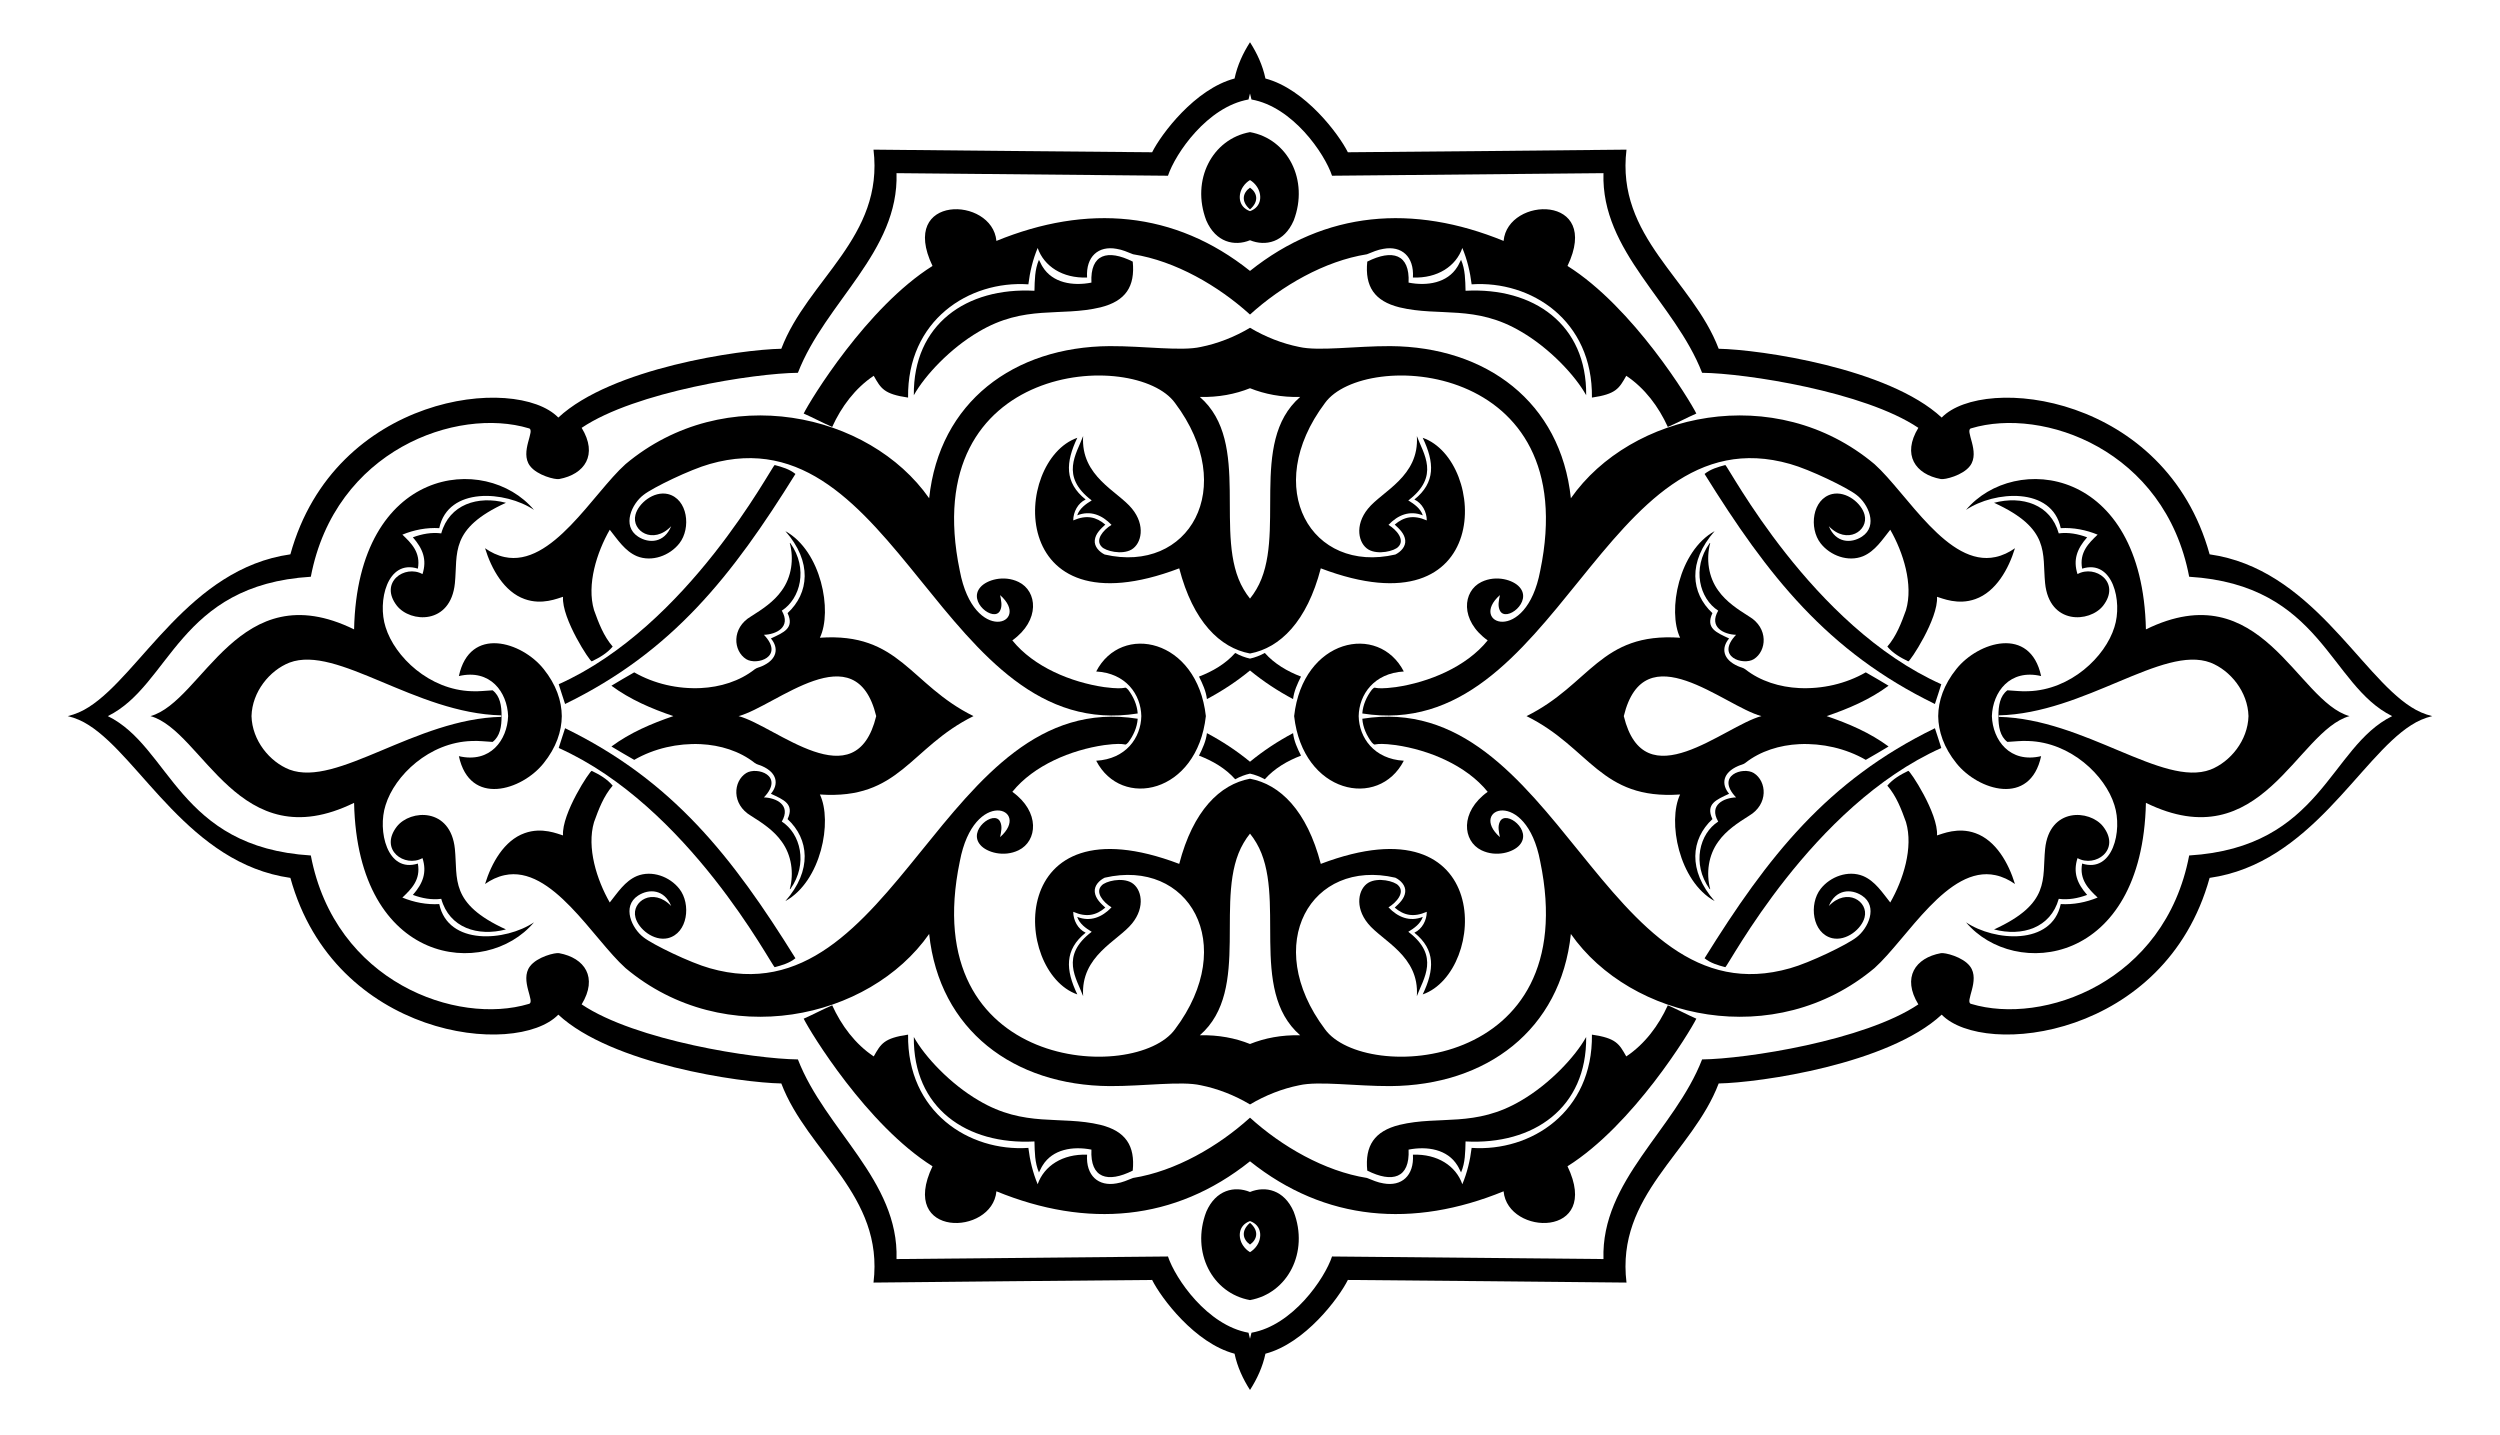 <?xml version="1.0" encoding="utf-8"?>
<svg version="1.1" id="Layer_1" xmlns="http://www.w3.org/2000/svg" xmlns:xlink="http://www.w3.org/1999/xlink" x="0px" y="0px"
	 viewBox="0 0 2687.907 1542.516" enable-background="new 0 0 2687.907 1542.516" xml:space="preserve">
<g>
	<path d="M2615.024,769.934c-8.022-1.922-15.688-5.237-22.635-9.743c-55.707-35.383-108.16-148.798-216.69-164.192
		c-47.516-171.87-242.555-193.81-288.074-147.046c-57.23-53.185-195.222-73.119-239.763-73.985
		c-28.232-74.34-110.529-120.024-99.115-214.08c-99.858,0.897-199.726,2.112-299.584,2.818
		c-9.571-19.278-45.951-68.063-88.612-79.287c-2.994-14.12-8.918-27.009-16.597-39.006c-7.679,11.997-13.603,24.886-16.596,39.006
		c-42.661,11.224-79.041,60.008-88.612,79.287c-99.859-0.707-199.726-1.921-299.584-2.818
		c11.414,94.056-70.883,139.741-99.115,214.08c-44.542,0.866-182.533,20.8-239.763,73.985
		c-45.519-46.764-240.559-24.824-288.075,147.046c-108.531,15.394-160.984,128.809-216.69,164.192
		c-6.947,4.505-14.614,7.821-22.637,9.743c8.023,1.922,15.69,5.237,22.637,9.743c55.706,35.383,108.159,148.798,216.69,164.192
		c47.516,171.87,242.556,193.81,288.075,147.046c57.23,53.185,195.221,73.119,239.763,73.985
		c28.232,74.339,110.529,120.024,99.115,214.08c99.858-0.897,199.725-2.111,299.584-2.818c9.571,19.279,45.951,68.063,88.612,79.287
		c2.993,14.12,8.917,27.009,16.596,39.006c7.679-11.997,13.603-24.886,16.597-39.006c42.661-11.224,79.041-60.009,88.612-79.287
		c99.858,0.706,199.726,1.921,299.584,2.818c-11.414-94.056,70.883-139.74,99.115-214.08c44.541-0.866,182.533-20.8,239.763-73.985
		c45.519,46.764,240.558,24.824,288.074-147.046c108.53-15.394,160.983-128.809,216.69-164.192
		C2599.336,775.171,2607.002,771.856,2615.024,769.934z M115.941,769.934c67.683-33.319,75.605-141.059,218.246-149.838
		c25.977-136.461,157.188-182.867,234.38-159.588c7.622,1.646-10.137,25.27,1.214,40.364c7.678,10.289,27.368,15.065,31.41,14.174
		c27.472-5.102,41.912-26.021,24.178-55.054c57.922-38.944,185.714-58.687,232.504-59.177
		c29.425-75.918,108.704-130.16,106.039-214.642c97.284,1.006,194.56,1.84,291.844,2.764c7.995-23.986,42.33-74.111,86.609-81.969
		c0.462-2.197,0.993-4.363,1.589-6.499c0.596,2.136,1.127,4.302,1.589,6.499c44.279,7.858,78.614,57.983,86.609,81.969
		c97.285-0.924,194.56-1.758,291.845-2.764c-2.666,84.482,76.614,138.724,106.039,214.642
		c46.79,0.491,174.582,20.233,232.504,59.177c-17.733,29.033-3.293,49.952,24.178,55.054c4.042,0.892,23.733-3.885,31.41-14.174
		c11.351-15.094-6.408-38.718,1.214-40.364c77.193-23.279,208.404,23.127,234.38,159.588
		c142.641,8.779,150.563,116.519,218.246,149.838c-67.683,33.319-75.605,141.059-218.246,149.838
		c-25.976,136.461-157.187,182.867-234.38,159.588c-7.622-1.646,10.137-25.27-1.214-40.364
		c-7.677-10.289-27.368-15.066-31.41-14.174c-27.471,5.102-41.911,26.021-24.178,55.054
		c-57.922,38.944-185.714,58.686-232.504,59.177c-29.425,75.918-108.705,130.16-106.039,214.642
		c-97.285-1.006-194.56-1.84-291.845-2.764c-7.995,23.986-42.33,74.111-86.609,81.969c-0.462,2.197-0.993,4.363-1.589,6.499
		c-0.596-2.136-1.127-4.302-1.589-6.499c-44.279-7.858-78.614-57.983-86.609-81.969c-97.284,0.924-194.56,1.758-291.844,2.764
		c2.665-84.482-76.614-138.724-106.039-214.642c-46.79-0.49-174.582-20.233-232.504-59.177
		c17.734-29.033,3.294-49.952-24.178-55.054c-4.042-0.891-23.732,3.885-31.41,14.174c-11.351,15.094,6.408,38.718-1.214,40.364
		c-77.192,23.279-208.403-23.127-234.38-159.588C191.546,910.993,183.624,803.253,115.941,769.934z"/>
	<path d="M2526.099,769.933c-56.831-15.875-94.451-154.176-218.893-93.243c-3.734-175.555-141.457-190.229-193.418-128.468
		c30.422-20.504,92.349-25.281,101.843,19.62c13.566-0.797,27.142,1.849,39.666,6.996c-9.59,9.091-19.888,19.047-16.666,36.549
		c33.008-10.448,43.639,35.402,34.709,62.857c-9.858,31.973-47.057,67.522-92.5,68.919c-7.549,0.444-15.053-0.625-22.583-0.97
		c-7.974,6.034-9.657,16.509-9.625,27.741c-0.033,11.232,1.651,21.707,9.625,27.741c7.53-0.345,15.034-1.414,22.583-0.97
		c45.443,1.397,82.642,36.946,92.5,68.919c8.93,27.455-1.701,73.305-34.709,62.857c-3.222,17.502,7.076,27.458,16.666,36.549
		c-12.524,5.147-26.1,7.793-39.666,6.996c-9.494,44.901-71.421,40.124-101.843,19.62c51.961,61.761,189.684,47.087,193.418-128.468
		C2431.648,924.111,2469.268,785.81,2526.099,769.933z M2149.056,769.934c0.001-0.269,0.002-0.538,0.002-0.807
		c92.326-2.11,176.292-75.985,227.583-56.721c21.31,8.342,40.166,31.291,40.849,57.528c-0.683,26.237-19.539,49.186-40.849,57.528
		c-51.291,19.264-135.257-54.611-227.583-56.721C2149.058,770.472,2149.057,770.203,2149.056,769.934z"/>
	<path d="M539.275,769.934c0.032-11.232-1.651-21.707-9.624-27.741c-7.531,0.344-15.034,1.414-22.583,0.97
		c-45.442-1.397-82.641-36.946-92.5-68.919c-8.93-27.455,1.701-73.305,34.709-62.857c3.222-17.502-7.075-27.457-16.666-36.549
		c12.524-5.147,26.1-7.794,39.666-6.996c9.494-44.901,71.421-40.124,101.843-19.62c-51.961-61.761-189.684-47.087-193.418,128.468
		c-124.442-60.933-162.062,77.368-218.893,93.243c56.831,15.877,94.451,154.178,218.893,93.245
		c3.734,175.555,141.457,190.229,193.418,128.468c-30.422,20.504-92.349,25.281-101.843-19.62
		c-13.566,0.798-27.142-1.849-39.666-6.996c9.591-9.092,19.888-19.047,16.666-36.549c-33.008,10.448-43.639-35.402-34.709-62.857
		c9.859-31.973,47.058-67.522,92.5-68.919c7.549-0.444,15.052,0.626,22.583,0.97C537.624,791.641,539.308,781.166,539.275,769.934z
		 M270.417,769.934c0.683-26.237,19.539-49.186,40.848-57.528c51.292-19.263,135.257,54.611,227.583,56.721
		c0,0.269,0.001,0.538,0.002,0.807c-0.001,0.269-0.002,0.538-0.002,0.807c-92.326,2.11-176.291,75.984-227.583,56.721
		C289.956,819.12,271.1,796.171,270.417,769.934z"/>
	<path d="M2213.492,573.479c-8.703-31.284-39.354-40.841-69.563-32.897c61.017,27.859,51.663,53.969,54.9,86.528
		c4.556,44.893,47.851,42.591,62.404,24.088c19.41-25.146-8.646-44.465-27.568-33.948c-4.938-15.412-0.54-27.189,10.349-39.548
		C2234.308,574.086,2223.85,572.093,2213.492,573.479z"/>
	<path d="M2213.492,966.389c-8.703,31.284-39.354,40.841-69.563,32.897c61.017-27.859,51.663-53.969,54.9-86.528
		c4.556-44.893,47.851-42.591,62.404-24.088c19.41,25.146-8.646,44.465-27.568,33.948c-4.938,15.412-0.54,27.189,10.349,39.548
		C2234.308,965.782,2223.85,967.775,2213.492,966.389z"/>
	<path d="M426.675,651.198c14.552,18.504,57.847,20.806,62.403-24.088c3.237-32.559-6.117-58.669,54.9-86.528
		c-30.209-7.944-60.86,1.612-69.563,32.897c-10.358-1.387-20.816,0.607-30.522,4.223c10.889,12.359,15.287,24.136,10.349,39.548
		C435.321,606.733,407.265,626.052,426.675,651.198z"/>
	<path d="M426.675,888.67c14.552-18.504,57.847-20.806,62.403,24.088c3.237,32.559-6.117,58.669,54.9,86.528
		c-30.209,7.944-60.86-1.612-69.563-32.897c-10.358,1.387-20.816-0.607-30.522-4.223c10.889-12.359,15.287-24.136,10.349-39.548
		C435.321,933.135,407.265,913.816,426.675,888.67z"/>
	<path d="M2141.599,769.934c0.902-25.75,19.149-51.017,52.943-43.056c-11.755-54.495-67.744-36.815-91.004-7.73
		c-13.74,17.032-19.479,34.438-19.659,50.786c0.18,16.348,5.919,33.754,19.659,50.786c23.26,29.085,79.249,46.765,91.004-7.73
		C2160.749,820.95,2142.501,795.684,2141.599,769.934z"/>
	<path d="M604.029,769.934c-0.18-16.348-5.92-33.754-19.66-50.786c-23.26-29.085-79.249-46.764-91.004,7.73
		c33.794-7.961,52.042,17.306,52.943,43.056c-0.901,25.75-19.149,51.017-52.943,43.056c11.755,54.494,67.744,36.815,91.004,7.73
		C598.109,803.688,603.849,786.282,604.029,769.934z"/>
	<path d="M1343.953,258.297c16.608,6.805,36.762,2.375,47.01-21.268c16.596-43.47-6.44-87.665-47.01-94.972
		c-40.57,7.307-63.605,51.502-47.01,94.972C1307.191,260.672,1327.346,265.102,1343.953,258.297z M1336.574,200.617
		c1.949-2.945,4.467-5.265,7.38-7.026c2.914,1.762,5.431,4.081,7.38,7.026c5.639,8.168,5.757,21.671-7.38,26.411
		C1330.817,222.288,1330.935,208.785,1336.574,200.617z"/>
	<path d="M1343.953,1281.571c16.608-6.805,36.762-2.375,47.01,21.268c16.596,43.47-6.44,87.665-47.01,94.972
		c-40.57-7.307-63.605-51.502-47.01-94.972C1307.191,1279.196,1327.346,1274.766,1343.953,1281.571z M1336.574,1339.251
		c1.949,2.945,4.467,5.265,7.38,7.026c2.914-1.762,5.431-4.081,7.38-7.026c5.639-8.168,5.757-21.671-7.38-26.411
		C1330.817,1317.58,1330.935,1331.083,1336.574,1339.251z"/>
	<path d="M1343.953,225.128c10.115-8.706,7.631-18.036,0-23.365C1336.323,207.091,1333.839,216.422,1343.953,225.128z"/>
	<path d="M1343.953,1314.74c10.115,8.706,7.631,18.036,0,23.365C1336.323,1332.777,1333.839,1323.446,1343.953,1314.74z"/>
	<path d="M542.447,598.899c-7.567-1.595-14.645-5.03-20.934-9.47c6.831,22.318,20.425,46.846,42.575,54.682
		c18.701,6.748,35.573-0.844,41.243-2.447c-1.618,23.492,29.456,70.396,30.903,69.4c8.283-3.978,16.539-8.736,22.493-15.886
		c-9.751-11.255-15.08-25.402-20.055-39.213c-8.091-27.429,2.998-62.139,16.91-86.41c8.41,10.512,16.276,23.028,29.29,28.492
		c16.049,6.452,35.144-0.589,45.538-13.811c12.836-16.391,9.086-47.853-12.334-53.051c-15.399-3.517-31.809,10.109-34.872,22.33
		c-4.554,17.162,18.884,32.65,38.434,12.234c-7.386,18.051-23.806,18.928-35.633,11.201c-17.742-11.642-6.621-35.483,5.99-44.913
		c9.811-7.749,50.108-27.278,71.203-33.168c201.434-57.761,249.284,301.791,460.015,268.237
		c-0.643-9.343-4.658-18.188-10.286-25.574c-5.339-5.085,1.89,0.89-25.692-2.764c-35.421-5.163-75.74-21.623-98.816-50.233
		c30.186-21.642,26.896-53.027,6.733-62.811c-15.99-7.777-34.333-2.195-41.034,5.6c-14.017,15.808,14.413,37.751,21.016,25.447
		c2.809-5.256,1.214-11.428,0.136-16.938c34.569,30.625-28.166,54.526-43.327-26.118
		c-47.05-226.364,189.521-238.656,231.417-180.405c68.812,91.673,14.722,183.835-75.68,162.896
		c-5.737-2.818-11.355-8.491-10.612-15.397c0.788-7.096,6.343-12.207,11.319-16.756c-9.817-8.339-20.151-10.75-34.482-4.513
		c-0.018-9.053,4.939-18.551,13.33-22.466c-22.905-18.346-21.593-40.009-8.953-66.355c-69.656,24.25-77.549,211.408,109.573,140.349
		c14.884,57.23,43.733,85.519,76.1,91.565c32.367-6.046,61.216-34.336,76.1-91.565c187.122,71.059,179.229-116.099,109.573-140.349
		c12.639,26.345,13.952,48.009-8.953,66.355c8.392,3.915,13.349,13.412,13.331,22.466c-14.331-6.237-24.665-3.826-34.482,4.513
		c4.975,4.549,10.531,9.661,11.319,16.756c0.743,6.905-4.876,12.579-10.612,15.397c-90.402,20.938-144.492-71.223-75.68-162.896
		c41.896-58.251,278.467-45.959,231.417,180.405c-15.161,80.644-77.896,56.743-43.327,26.118c-1.078,5.51-2.673,11.681,0.136,16.938
		c6.603,12.304,35.033-9.64,21.016-25.447c-6.702-7.796-25.044-13.377-41.034-5.6c-20.163,9.784-23.453,41.169,6.733,62.811
		c-23.076,28.609-63.395,45.07-98.816,50.233c-27.582,3.654-20.353-2.32-25.692,2.764c-5.628,7.386-9.642,16.231-10.286,25.574
		c210.731,33.554,258.581-325.998,460.015-268.237c21.095,5.89,61.392,25.419,71.203,33.168c12.611,9.43,23.732,33.271,5.99,44.913
		c-11.827,7.727-28.247,6.85-35.633-11.201c19.55,20.416,42.987,4.928,38.433-12.234c-3.063-12.221-19.473-25.847-34.872-22.33
		c-21.42,5.198-25.17,36.66-12.334,53.051c10.395,13.222,29.489,20.263,45.538,13.811c13.014-5.465,20.88-17.98,29.289-28.492
		c13.913,24.271,25.002,58.98,16.911,86.41c-4.975,13.811-10.304,27.958-20.055,39.213c5.954,7.15,14.21,11.908,22.493,15.886
		c1.447,0.996,32.521-45.908,30.903-69.4c5.67,1.603,22.542,9.194,41.243,2.447c22.15-7.836,35.744-32.364,42.575-54.682
		c-6.289,4.441-13.367,7.875-20.934,9.47c-51.044,11.064-95.046-68.414-130.09-99.876
		c-107.016-89.709-262.026-55.379-326.445,36.685c-10.903-103.501-91.032-162.883-194.089-163.576
		c-37.046-0.153-76.996,5.692-98.01,0.888c-18.099-3.621-36.298-10.719-52.873-20.609c-16.575,9.89-34.774,16.988-52.873,20.609
		c-21.014,4.804-60.964-1.041-98.01-0.888c-103.057,0.692-183.186,60.075-194.089,163.576
		c-64.418-92.064-219.429-126.393-326.445-36.685C637.493,530.485,593.491,609.963,542.447,598.899z M1343.953,417.406
		c15.893,6.373,33.826,9.838,53.925,9.39c-56.504,49.094-13.495,149.884-47.052,206.794c-2.098,3.61-4.395,6.938-6.873,10.001
		c-2.478-3.063-4.775-6.391-6.873-10.001c-33.556-56.91,9.452-157.701-47.052-206.794
		C1310.128,427.244,1328.061,423.778,1343.953,417.406z"/>
	<path d="M542.447,940.969c-7.567,1.595-14.645,5.03-20.934,9.47c6.831-22.318,20.425-46.846,42.575-54.682
		c18.701-6.748,35.573,0.844,41.243,2.447c-1.618-23.492,29.456-70.396,30.903-69.4c8.283,3.978,16.539,8.736,22.493,15.886
		c-9.751,11.255-15.08,25.402-20.055,39.213c-8.091,27.429,2.998,62.139,16.91,86.41c8.41-10.512,16.276-23.028,29.29-28.492
		c16.049-6.452,35.144,0.589,45.538,13.811c12.836,16.391,9.086,47.853-12.334,53.051c-15.399,3.517-31.809-10.109-34.872-22.33
		c-4.554-17.162,18.884-32.65,38.434-12.234c-7.386-18.051-23.806-18.928-35.633-11.201c-17.742,11.642-6.621,35.483,5.99,44.913
		c9.811,7.749,50.108,27.278,71.203,33.168c201.434,57.761,249.284-301.791,460.015-268.237
		c-0.643,9.343-4.658,18.188-10.286,25.574c-5.339,5.085,1.89-0.89-25.692,2.764c-35.421,5.163-75.74,21.623-98.816,50.233
		c30.186,21.642,26.896,53.027,6.733,62.811c-15.99,7.777-34.333,2.195-41.034-5.6c-14.017-15.808,14.413-37.751,21.016-25.447
		c2.809,5.256,1.214,11.428,0.136,16.938c34.569-30.625-28.166-54.526-43.327,26.118
		c-47.05,226.364,189.521,238.656,231.417,180.405c68.812-91.673,14.722-183.835-75.68-162.896
		c-5.737,2.818-11.355,8.491-10.612,15.397c0.788,7.096,6.343,12.207,11.319,16.756c-9.817,8.339-20.151,10.75-34.482,4.513
		c-0.018,9.053,4.939,18.551,13.33,22.466c-22.905,18.346-21.593,40.009-8.953,66.355c-69.656-24.25-77.549-211.408,109.573-140.349
		c14.884-57.23,43.733-85.519,76.1-91.565c32.367,6.046,61.216,34.336,76.1,91.565c187.122-71.059,179.229,116.099,109.573,140.349
		c12.639-26.345,13.952-48.009-8.953-66.355c8.392-3.915,13.349-13.412,13.331-22.466c-14.331,6.237-24.665,3.826-34.482-4.513
		c4.975-4.549,10.531-9.661,11.319-16.756c0.743-6.905-4.876-12.579-10.612-15.397c-90.402-20.938-144.492,71.223-75.68,162.896
		c41.896,58.251,278.467,45.959,231.417-180.405c-15.161-80.644-77.896-56.743-43.327-26.118c-1.078-5.51-2.673-11.681,0.136-16.938
		c6.603-12.304,35.033,9.64,21.016,25.447c-6.702,7.796-25.044,13.377-41.034,5.6c-20.163-9.784-23.453-41.169,6.733-62.811
		c-23.076-28.609-63.395-45.07-98.816-50.233c-27.582-3.654-20.353,2.32-25.692-2.764c-5.628-7.386-9.642-16.231-10.286-25.574
		c210.731-33.554,258.581,325.998,460.015,268.237c21.095-5.89,61.392-25.419,71.203-33.168c12.611-9.43,23.732-33.271,5.99-44.913
		c-11.827-7.727-28.247-6.85-35.633,11.201c19.55-20.416,42.987-4.928,38.433,12.234c-3.063,12.221-19.473,25.847-34.872,22.33
		c-21.42-5.198-25.17-36.66-12.334-53.051c10.395-13.222,29.489-20.263,45.538-13.811c13.014,5.465,20.88,17.98,29.289,28.492
		c13.913-24.271,25.002-58.98,16.911-86.41c-4.975-13.811-10.304-27.958-20.055-39.213c5.954-7.15,14.21-11.908,22.493-15.886
		c1.447-0.996,32.521,45.908,30.903,69.4c5.67-1.603,22.542-9.194,41.243-2.447c22.15,7.836,35.744,32.364,42.575,54.682
		c-6.289-4.441-13.367-7.875-20.934-9.47c-51.044-11.064-95.046,68.414-130.09,99.876
		c-107.016,89.709-262.026,55.379-326.445-36.685c-10.903,103.501-91.032,162.883-194.089,163.576
		c-37.046,0.153-76.996-5.692-98.01-0.888c-18.099,3.621-36.298,10.719-52.873,20.609c-16.575-9.89-34.774-16.988-52.873-20.609
		c-21.014-4.804-60.964,1.041-98.01,0.888c-103.057-0.692-183.186-60.075-194.089-163.576
		c-64.418,92.064-219.429,126.393-326.445,36.685C637.493,1009.383,593.491,929.905,542.447,940.969z M1343.953,1122.462
		c15.893-6.373,33.826-9.838,53.925-9.39c-56.504-49.094-13.495-149.884-47.052-206.794c-2.098-3.61-4.395-6.938-6.873-10.001
		c-2.478,3.063-4.775,6.391-6.873,10.001c-33.556,56.91,9.452,157.701-47.052,206.794
		C1310.128,1112.624,1328.061,1116.09,1343.953,1122.462z"/>
	<path d="M2080.347,756.911c2.266-7.096,4.695-14.128,6.851-21.251c-139.558-62.474-228.473-233.618-232.214-235.676
		c-7.821,2.075-15.913,4.377-22.294,9.606C1900.707,618.986,1964.546,700.484,2080.347,756.911z"/>
	<path d="M2080.347,782.957c2.266,7.096,4.695,14.128,6.851,21.251c-139.558,62.474-228.473,233.618-232.214,235.676
		c-7.821-2.075-15.913-4.377-22.294-9.606C1900.707,920.882,1964.546,839.384,2080.347,782.957z"/>
	<path d="M832.923,499.983c-3.741,2.059-92.656,173.202-232.214,235.676c2.157,7.123,4.586,14.155,6.851,21.251
		c115.801-56.427,179.64-137.925,247.656-247.321C848.837,504.36,840.744,502.059,832.923,499.983z"/>
	<path d="M832.923,1039.885c-3.741-2.059-92.656-173.202-232.214-235.676c2.157-7.123,4.586-14.155,6.851-21.251
		c115.801,56.427,179.64,137.925,247.656,247.321C848.837,1035.508,840.744,1037.809,832.923,1039.885z"/>
	<path d="M1963.96,769.934c23.462-7.986,46.547-17.837,66.563-32.679c-8.038-5.002-16.349-9.552-24.505-14.364
		c-21.569,12.37-46.789,18.043-71.575,16.892c-20.726-1.006-41.66-7.277-58.081-20.264c-2.257-1.704-5.166-2.066-7.685-3.262
		c-16.447-7.177-18.337-19.483-9.615-29.815c-13.681-6.389-25.575-10.946-17.925-27.241c-23.076-21.419-26.766-55.061,2.365-88.15
		c-38.592,21.379-50.824,85.898-37.119,114.612c-86.036-5.943-96.44,50.321-165.125,84.271
		c68.685,33.95,79.089,90.214,165.125,84.271c-13.705,28.714-1.473,93.233,37.119,114.612c-29.131-33.089-25.441-66.731-2.365-88.15
		c-7.65-16.295,4.244-20.852,17.925-27.241c-8.722-10.332-6.832-22.638,9.615-29.815c2.519-1.196,5.428-1.558,7.685-3.262
		c16.421-12.987,37.355-19.258,58.081-20.264c24.786-1.151,50.006,4.522,71.575,16.892c8.156-4.812,16.467-9.362,24.505-14.364
		C2010.507,787.771,1987.422,777.92,1963.96,769.934z M1745.842,769.934c22.028-90.421,107.749-10.68,147.97,0
		C1853.591,780.614,1767.87,860.355,1745.842,769.934z"/>
	<path d="M1046.65,769.933c-68.686-33.95-79.09-90.214-165.126-84.271c13.705-28.714,1.473-93.233-37.119-114.612
		c29.132,33.089,25.441,66.731,2.365,88.15c7.649,16.295-4.244,20.852-17.925,27.241c8.721,10.332,6.832,22.638-9.615,29.815
		c-2.519,1.196-5.428,1.559-7.685,3.262c-16.421,12.986-37.355,19.258-58.081,20.264c-24.786,1.151-50.006-4.522-71.575-16.892
		c-8.156,4.812-16.466,9.361-24.505,14.364c20.017,14.841,43.103,24.693,66.565,32.68c-23.463,7.987-46.548,17.838-66.565,32.68
		c8.039,5.003,16.349,9.552,24.505,14.364c21.569-12.37,46.789-18.043,71.575-16.892c20.726,1.006,41.66,7.278,58.081,20.264
		c2.257,1.703,5.166,2.066,7.685,3.262c16.447,7.177,18.336,19.483,9.615,29.815c13.681,6.389,25.574,10.946,17.925,27.241
		c23.076,21.419,26.767,55.061-2.365,88.15c38.592-21.379,50.824-85.898,37.119-114.612
		C967.56,860.149,977.964,803.885,1046.65,769.933z M794.094,769.934c40.22-10.68,125.943-90.423,147.971,0
		C920.037,860.357,834.314,780.614,794.094,769.934z"/>
	<path d="M1866.566,682.527c-22.607,23.735,7.712,33.235,19.013,26.199c14-8.734,16.082-33.484-5.066-45.946
		c-12.153-7.658-24.541-15.769-32.987-27.658c-10.703-14.536-13.422-34.129-8.727-51.347c-0.199,0.1-0.598,0.299-0.797,0.408
		c-19.232,27.158-10.609,59.583,9.352,72.363C1836.902,674.452,1853.665,682.138,1866.566,682.527z"/>
	<path d="M1866.566,857.341c-22.607-23.735,7.712-33.235,19.013-26.199c14,8.734,16.082,33.484-5.066,45.946
		c-12.153,7.658-24.541,15.769-32.987,27.658c-10.703,14.536-13.422,34.129-8.727,51.347c-0.199-0.1-0.598-0.299-0.797-0.408
		c-19.232-27.158-10.609-59.583,9.352-72.363C1836.902,865.416,1853.665,857.73,1866.566,857.341z"/>
	<path d="M807.394,662.78c-21.148,12.462-19.066,37.213-5.066,45.946c11.301,7.035,41.62-2.465,19.013-26.199
		c12.901-0.389,29.664-8.075,19.212-25.982c19.961-12.78,28.585-45.205,9.352-72.363c-0.199-0.109-0.598-0.308-0.798-0.408
		c4.694,17.219,1.976,36.811-8.727,51.347C831.935,647.011,819.547,655.122,807.394,662.78z"/>
	<path d="M807.394,877.088c-21.148-12.462-19.066-37.213-5.066-45.946c11.301-7.035,41.62,2.465,19.013,26.199
		c12.901,0.389,29.664,8.075,19.212,25.982c19.961,12.78,28.585,45.205,9.352,72.363c-0.199,0.109-0.598,0.308-0.798,0.408
		c4.694-17.219,1.976-36.811-8.727-51.347C831.935,892.857,819.547,884.746,807.394,877.088z"/>
	<path d="M939.406,404.04c7.72,13.652,10.911,19.648,36.92,23.435c-1.055-83.114,65.443-126.071,129.338-121.771
		c1.613-13.376,4.794-26.653,9.996-39.086c6.891,19.757,26.792,32.729,53.124,31.782c-1.438-22.707,12.319-34.421,31.655-30.866
		c6.235,0.915,11.998,3.552,17.798,5.845c45.646,7.259,91.731,33.985,125.716,64.82c33.985-30.835,80.07-57.56,125.717-64.82
		c5.8-2.293,11.564-4.93,17.799-5.845c19.336-3.555,33.093,8.159,31.655,30.866c26.332,0.948,46.233-12.025,53.124-31.782
		c5.202,12.434,8.383,25.71,9.995,39.086c63.895-4.3,130.393,38.657,129.338,121.771c26.009-3.787,29.199-9.783,36.92-23.435
		c19.964,13.304,34.836,33.313,44.668,54.99c10.367-4.468,20.318-9.869,30.658-14.409c-6.833-13.96-67.898-114.358-138.518-158.673
		c37.044-77.306-64.293-75.179-68.702-26.915c-97.317-39.836-191.712-32.4-272.654,32.258
		c-80.942-64.658-175.336-72.094-272.654-32.258c-4.409-48.264-105.746-50.391-68.702,26.915
		c-70.62,44.315-131.685,144.713-138.518,158.673c10.34,4.54,20.291,9.941,30.658,14.409
		C904.57,437.353,919.442,417.344,939.406,404.04z"/>
	<path d="M939.406,1135.828c7.72-13.652,10.911-19.648,36.92-23.435c-1.055,83.114,65.443,126.071,129.338,121.771
		c1.613,13.376,4.794,26.653,9.996,39.086c6.891-19.757,26.792-32.729,53.124-31.782c-1.438,22.707,12.319,34.421,31.655,30.866
		c6.235-0.915,11.998-3.552,17.798-5.845c45.646-7.259,91.731-33.985,125.716-64.82c33.985,30.835,80.07,57.56,125.717,64.82
		c5.8,2.293,11.564,4.93,17.799,5.845c19.336,3.555,33.093-8.159,31.655-30.866c26.332-0.948,46.233,12.025,53.124,31.782
		c5.202-12.434,8.383-25.71,9.995-39.086c63.895,4.3,130.393-38.657,129.338-121.771c26.009,3.787,29.199,9.783,36.92,23.435
		c19.964-13.304,34.836-33.313,44.668-54.99c10.367,4.468,20.318,9.869,30.658,14.409c-6.833,13.96-67.898,114.358-138.518,158.673
		c37.044,77.306-64.293,75.179-68.702,26.915c-97.317,39.836-191.712,32.4-272.654-32.258
		c-80.942,64.658-175.336,72.094-272.654,32.258c-4.409,48.264-105.746,50.391-68.702-26.915
		c-70.62-44.315-131.685-144.713-138.518-158.673c10.34-4.54,20.291-9.941,30.658-14.409
		C904.57,1102.515,919.442,1122.524,939.406,1135.828z"/>
	<path d="M1470.033,281.272c-2.681,26.727,7.627,42.438,34.636,49.172c43.204,10.385,81.401-3.274,131.069,26.281
		c30.328,17.705,57.793,46.855,69.653,68.203c0.797-76.153-56.47-116.219-129.692-112.31c-0.308-11.228-0.272-22.765-4.821-33.277
		c-1.45,2.438-2.383,5.166-3.987,7.54c-10.655,17.314-32.374,20.886-52.444,16.965
		C1515.946,273.002,1496.975,267.735,1470.033,281.272z"/>
	<path d="M1470.033,1258.596c-2.681-26.727,7.627-42.438,34.636-49.172c43.204-10.385,81.401,3.274,131.069-26.281
		c30.328-17.705,57.793-46.855,69.653-68.203c0.797,76.153-56.47,116.219-129.692,112.31c-0.308,11.228-0.272,22.765-4.821,33.277
		c-1.45-2.438-2.383-5.166-3.987-7.54c-10.655-17.314-32.374-20.886-52.444-16.965
		C1515.946,1266.866,1496.975,1272.133,1470.033,1258.596z"/>
	<path d="M1121.016,286.882c-1.604-2.374-2.538-5.102-3.987-7.54c-4.549,10.512-4.513,22.049-4.821,33.277
		c-73.221-3.909-130.488,36.157-129.692,112.31c11.86-21.348,39.326-50.499,69.653-68.203
		c49.668-29.555,87.866-15.896,131.069-26.281c27.009-6.735,37.318-22.445,34.636-49.172c-26.942-13.537-45.913-8.27-44.415,22.574
		C1153.39,307.768,1131.671,304.196,1121.016,286.882z"/>
	<path d="M1121.016,1252.986c-1.604,2.374-2.538,5.102-3.987,7.54c-4.549-10.512-4.513-22.049-4.821-33.277
		c-73.221,3.909-130.488-36.157-129.692-112.31c11.86,21.348,39.326,50.499,69.653,68.203
		c49.668,29.555,87.866,15.896,131.069,26.281c27.009,6.735,37.318,22.445,34.636,49.172c-26.942,13.537-45.913,8.27-44.415-22.574
		C1153.39,1232.1,1131.671,1235.672,1121.016,1252.986z"/>
	<path d="M1529.745,554.086c-2.465-7.395-9.216-12.18-15.596-16.049c34.473-26.13,16.188-50.254,9.198-69.209
		c2.895,43.443-37.319,59.247-52.526,78.072c-14.736,18.005-10.241,37.624,0.48,43.943c10.398,6.065,28.247,1.555,32.162-3.036
		c7.212-7.308-1.522-17.86-10.621-23.499C1502.966,553.718,1515.613,548.458,1529.745,554.086z"/>
	<path d="M1529.745,985.782c-2.465,7.395-9.216,12.18-15.596,16.049c34.473,26.13,16.188,50.254,9.198,69.209
		c2.895-43.443-37.319-59.247-52.526-78.072c-14.736-18.005-10.241-37.624,0.48-43.943c10.398-6.065,28.247-1.555,32.162,3.036
		c7.212,7.308-1.522,17.86-10.621,23.499C1502.966,986.15,1515.613,991.41,1529.745,985.782z"/>
	<path d="M1173.759,538.036c-6.38,3.87-13.132,8.655-15.597,16.049c14.132-5.628,26.779-0.368,36.902,10.222
		c-9.099,5.638-17.833,16.191-10.621,23.499c3.915,4.591,21.765,9.101,32.162,3.036c10.721-6.32,15.216-25.938,0.48-43.943
		c-15.207-18.825-55.42-34.629-52.525-78.072C1157.571,487.782,1139.286,511.906,1173.759,538.036z"/>
	<path d="M1173.759,1001.832c-6.38-3.87-13.132-8.655-15.597-16.049c14.132,5.628,26.779,0.368,36.902-10.222
		c-9.099-5.638-17.833-16.191-10.621-23.499c3.915-4.591,21.765-9.101,32.162-3.036c10.721,6.32,15.216,25.938,0.48,43.943
		c-15.207,18.825-55.42,34.629-52.525,78.072C1157.571,1052.086,1139.286,1027.962,1173.759,1001.832z"/>
	<path d="M1460.802,769.934c0.446-23.288,16.577-46.186,48.516-47.977c-26.986-52.517-108.565-35.556-117.908,47.977
		c9.344,83.533,90.922,100.494,117.908,47.977C1477.379,816.12,1461.248,793.222,1460.802,769.934z"/>
	<path d="M1296.497,769.934c-9.343-83.533-90.922-100.494-117.908-47.977c31.939,1.791,48.07,24.689,48.516,47.977
		c-0.446,23.288-16.577,46.186-48.516,47.977C1205.575,870.428,1287.155,853.467,1296.497,769.934z"/>
	<path d="M1343.953,720.876c14.321,11.803,29.944,22.061,46.312,30.76c0.997-8.6,4.694-16.539,8.528-24.197
		c-14.554-5.564-28.51-13.639-38.932-25.411c-4.989,2.736-10.355,4.87-15.908,6.083c-5.553-1.213-10.919-3.347-15.908-6.083
		c-10.422,11.772-24.378,19.847-38.932,25.411c3.833,7.658,7.531,15.596,8.528,24.197
		C1314.01,742.937,1329.633,732.68,1343.953,720.876z"/>
	<path d="M1343.953,818.992c14.321-11.803,29.944-22.061,46.312-30.76c0.997,8.6,4.694,16.539,8.528,24.197
		c-14.554,5.564-28.51,13.639-38.932,25.411c-4.989-2.736-10.355-4.87-15.908-6.083c-5.553,1.213-10.919,3.347-15.908,6.083
		c-10.422-11.772-24.378-19.847-38.932-25.411c3.833-7.658,7.531-15.596,8.528-24.197
		C1314.01,796.931,1329.633,807.188,1343.953,818.992z"/>
</g>
</svg>
